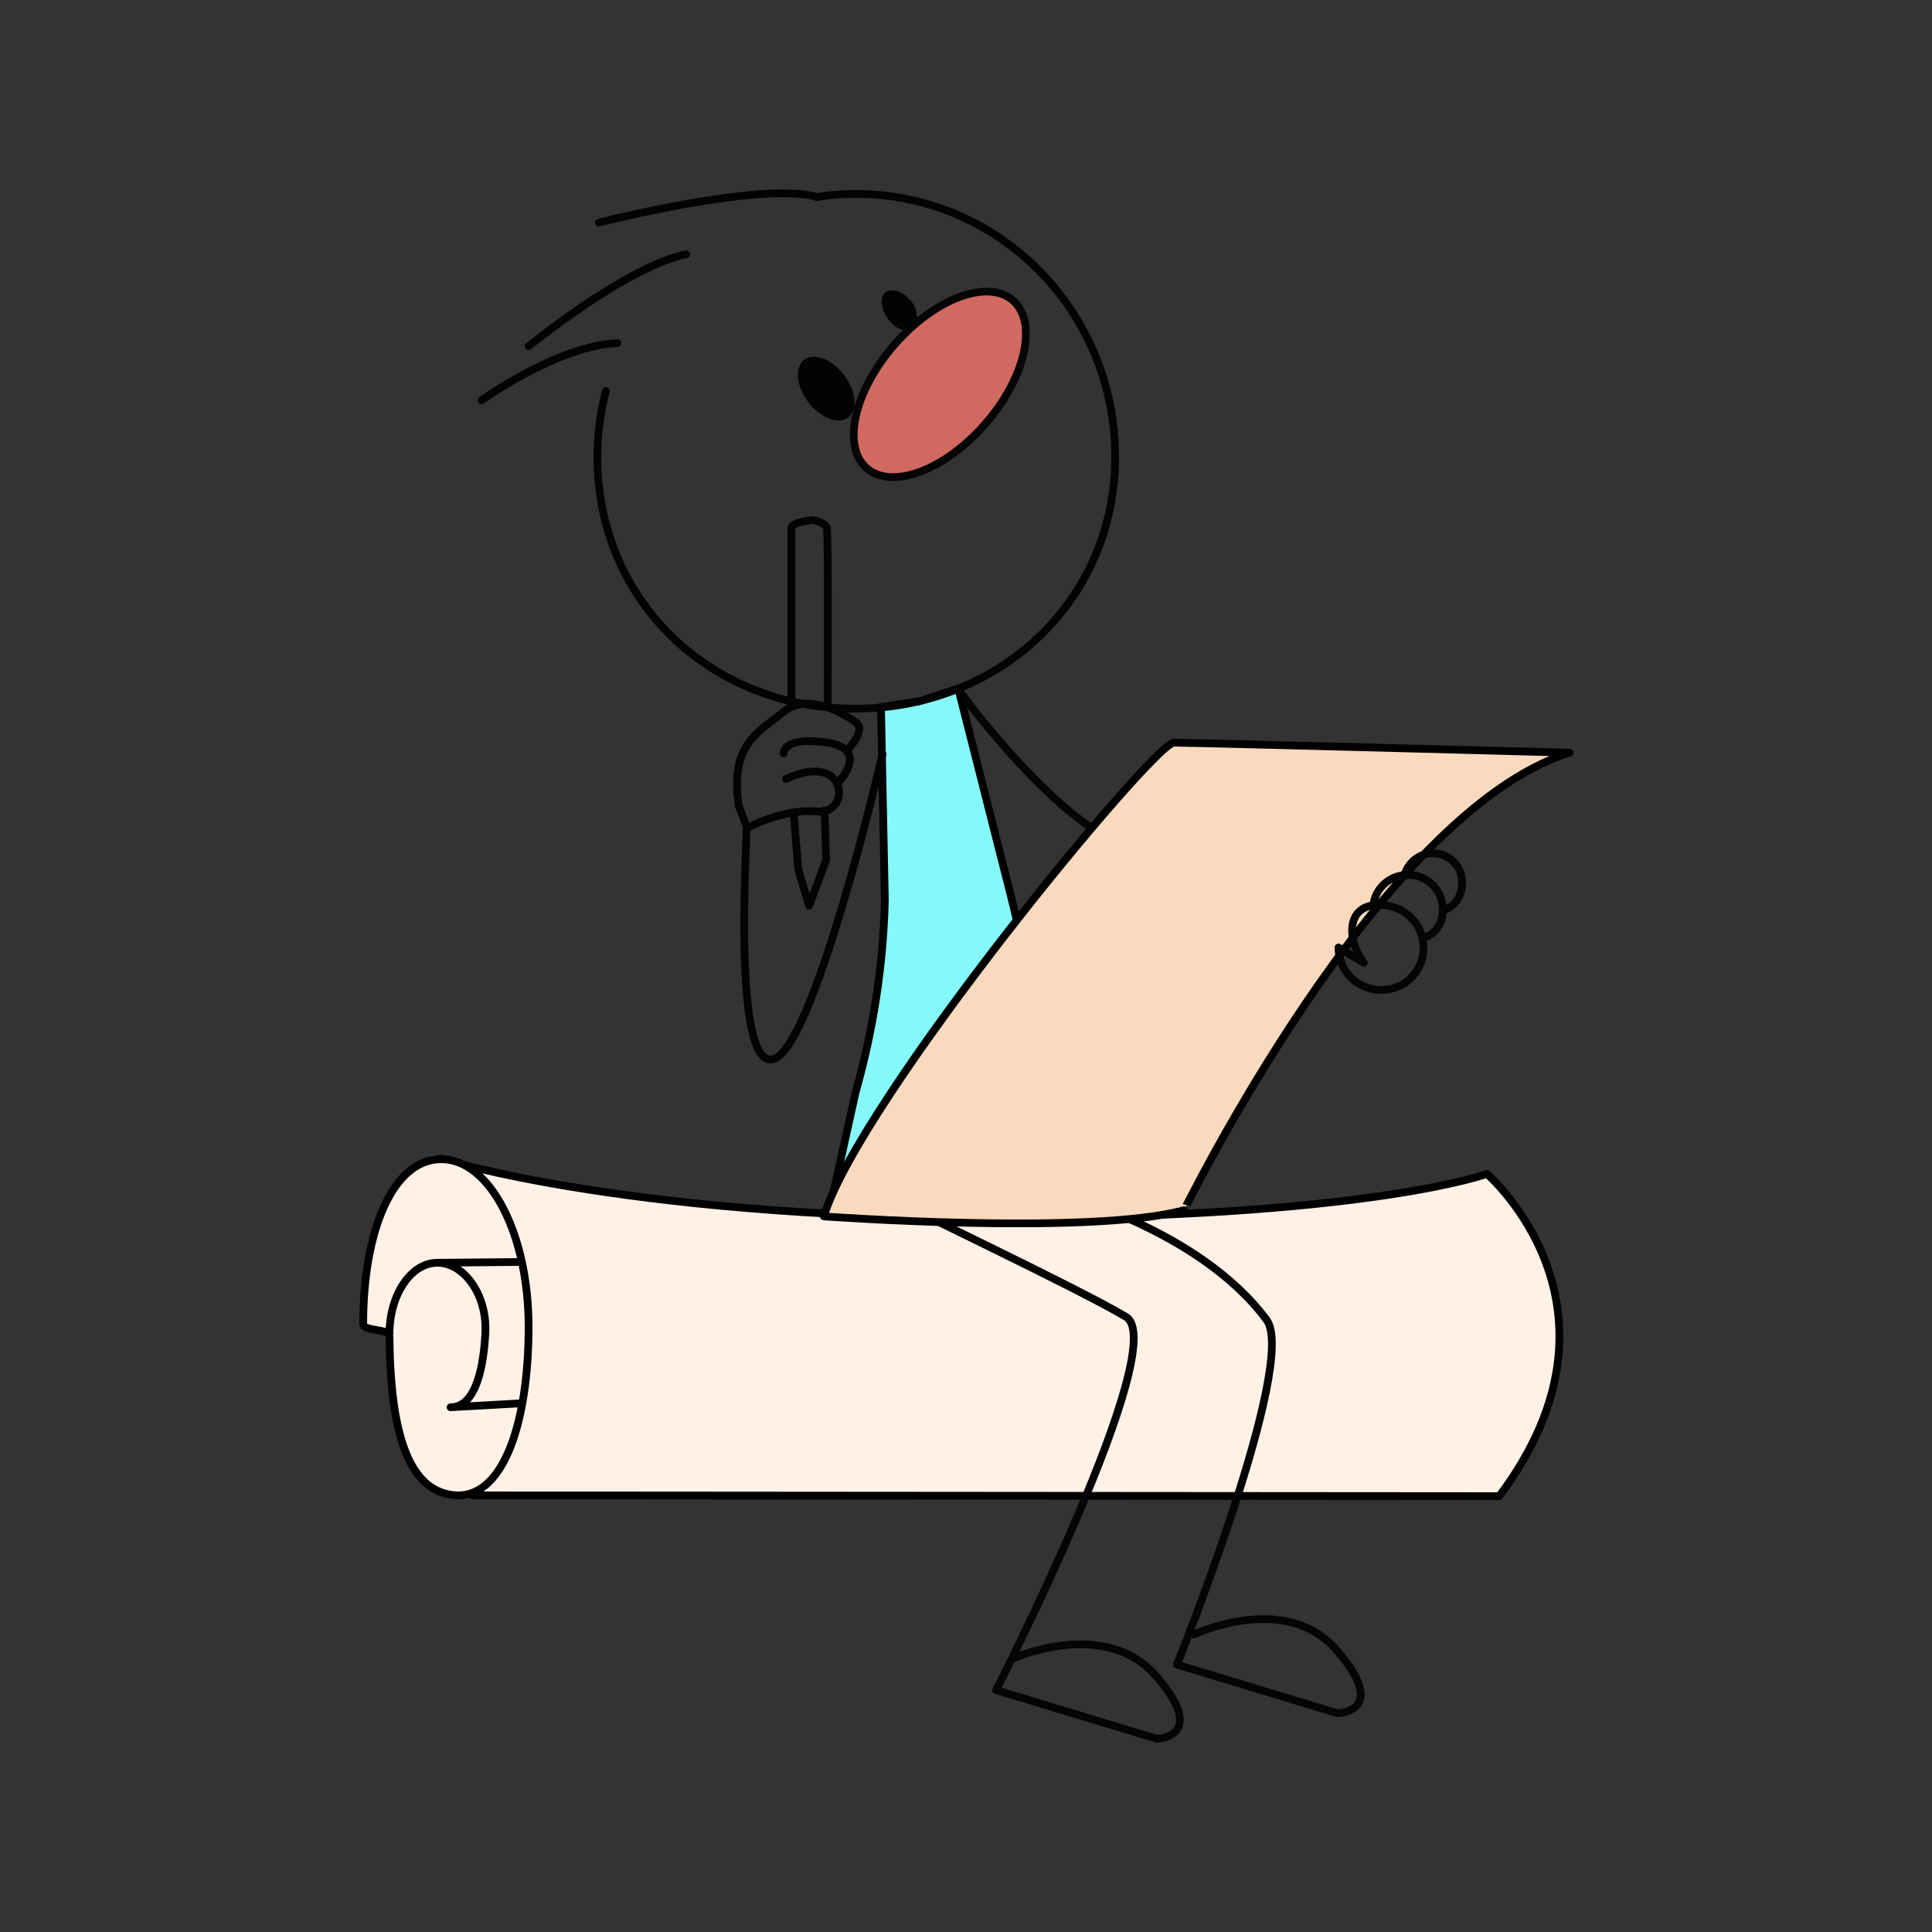 <?xml version="1.0" encoding="utf-8"?>
<!-- Generator: Adobe Illustrator 25.2.3, SVG Export Plug-In . SVG Version: 6.00 Build 0)  -->
<svg version="1.1" id="Layer_1" xmlns="http://www.w3.org/2000/svg" xmlns:xlink="http://www.w3.org/1999/xlink" x="0px" y="0px"
	 viewBox="0 0 250 250" style="enable-background:new 0 0 250 250;" xml:space="preserve">
<rect x="0" y="0" width="250" height="250" fill="#333333" stroke="none"/>
<style type="text/css">
	.st0{fill:#FFF1E6;stroke:#000000;stroke-linecap:round;stroke-linejoin:round;stroke-miterlimit:10;}
	.st1{fill:none;stroke:#050505;stroke-linecap:round;stroke-linejoin:round;stroke-miterlimit:10;}
	.st2{fill:#85F9F9;stroke:#000000;stroke-linecap:round;stroke-linejoin:round;stroke-miterlimit:10;}
	.st3{fill:#F9DABE;stroke:#000000;stroke-linecap:round;stroke-linejoin:round;stroke-miterlimit:10;}
	.st4{fill:none;stroke:#030305;stroke-linecap:round;stroke-linejoin:round;stroke-miterlimit:10;}
	.st5{fill:#D06960;stroke:#050505;stroke-linecap:round;stroke-linejoin:round;stroke-miterlimit:10;}
	.st6{fill:#030305;}
</style>
<g>
	<g>
		<path class="st0" d="M57,149.9c0,0,25.5,8.2,77,7.7c44.1-0.4,58.4-5.7,58.4-5.7s20,17.2,1.6,41.7l-132.8-0.1"/>
		<path class="st0" d="M68.4,171.7c0,12-3.1,22-9.3,21.8c-6.3-0.3-8.6-8.2-8.7-20.6c0-1-3.4-0.6-3.4-1.6c0-12,3.8-21.3,10.1-21.3
			S68.4,159.7,68.4,171.7z"/>
		<path class="st0" d="M50.4,172.6c0-5.1,2.8-9.2,6.2-9.2s6.5,4.1,6.2,9.2c-0.2,3.6-1,9.5-4.5,9.5l8.9-0.5"/>
		<line class="st0" x1="67.2" y1="163.3" x2="56.6" y2="163.4"/>
	</g>
	<g>
		<path class="st1" d="M131.1,214.6c0,0,12-5.4,18.6,2.4c6.7,7.8,0,8,0,8l-20.8-6.3c0,0,22.8-44.7,16.8-48.3s-29.1-14.5-29.4-14.9"
			/>
		<path class="st1" d="M154.5,211.5c0,0,12-5.7,18.6,2.2c6.7,7.8,0,8,0,8l-20.8-6.3c0,0,15.7-39.1,11.6-44.6
			c-8.9-12-27.4-16.4-27.7-16.8"/>
		<path class="st2" d="M138.8,154.8l-5-21.1c-0.5-5.6-1.4-11.2-2.7-16.6l-7.1-28l-4.6,1.5c-0.3,0.1-0.6,0.2-0.9,0.2l-4.5,0.7l0.5,25
			c-0.2,8.4-1.5,16.8-3.8,24.9l-3.4,15.4L138.8,154.8z"/>
		<path class="st1" d="M124,89.2c0,0,8.8,12.2,17.2,17.9c8.9,6,31.9,17,31.9,17"/>
		<path class="st3" d="M203.1,97.4c0,0-48.6-1.3-51.2-1.3c-2.6,0-40.7,46.2-45.3,61.3c0,0,34.4,2.5,46.6-0.8
			C153.2,156.7,178.4,105.1,203.1,97.4z"/>
		<path class="st1" d="M186.8,117.8c1.5-0.5,2.4-1.9,2.4-3.6c0-2.1-1.7-3.8-3.8-3.8c-1.8,0-3.3,1.3-3.7,3"/>
		<path class="st1" d="M177.7,117.2c0.2-2.2,2.1-4,4.5-4c2.5,0,4.5,2,4.5,4.5c0,1.8-0.9,3.1-2.5,3.7"/>
		<path class="st1" d="M176.5,124.6c-2.2-2.8-2.5-7.7,2.2-7.5c3,0.1,5.5,2.4,5.5,5.5s-2.4,5.5-5.5,5.5c-3,0-5.5-2.4-5.5-5.5
			L176.5,124.6z"/>
		<path class="st4" d="M68.4,44.8c0,0,12.8-10.4,20.4-11.9"/>
		<path class="st4" d="M62.3,51.8c0,0,9.9-7.1,17.6-7.4"/>
		<path class="st4" d="M77.5,28.8c0,0,21.1-5.4,28.3-3.3"/>
		<path class="st4" d="M105.7,25.5c1.7-0.3,3.3-0.4,5.1-0.4c18.5,0,33.5,15.2,33.5,34s-15.2,32.6-33.7,32.6S77.3,77.9,77.3,59.1
			c0-2.9,0.4-5.8,1.1-8.5"/>
		
			<ellipse transform="matrix(0.657 -0.754 0.754 0.657 4.173 108.702)" class="st5" cx="121.6" cy="49.8" rx="14.4" ry="7.8"/>
		<path class="st6" d="M118,39.1c1,1.3,0.7,2.7-0.1,3.3c-0.8,0.6-1.8,0.3-2.9-1c-1-1.3-1.2-3-0.4-3.6C115.5,37.2,117,37.8,118,39.1z
			"/>
		<ellipse transform="matrix(0.795 -0.607 0.607 0.795 -8.611 75.186)" class="st6" cx="106.9" cy="50.3" rx="2.9" ry="4.7"/>
		<path class="st4" d="M114.2,97.6c0,0-9,38.8-14.3,39.5c-5.2,0.7-3.2-28.9-3.3-29.9c0,0,4.6-2.6,9.1-2.2c4.5,0.5,4.1-8-4-4.2"/>
		<path class="st4" d="M108.5,101.2c0,0,4.1-4.2-1.4-5.1c-5.8-0.9-5.7,1.4-5.7,1.4"/>
		<path class="st4" d="M109.7,97c0,0,2.3-2.4,1.2-3.4c-1.1-0.9-6.2-4.2-9.5-1.5c-3.3,2.7-7,4.2-5.8,12.2c0,0,1,2.5,1,2.7"/>
		<polyline class="st4" points="102.7,105.2 103.3,112.5 104.7,117.2 106.9,111.3 106.7,104.9 		"/>
		<path class="st4" d="M107.1,91.3c0,0,0.1-22.3-0.1-23s-1.8-1-1.8-1s-2.8,0.2-2.8,1.1c0,0.9,0,22.3,0,22.3"/>
	</g>
</g>
</svg>
